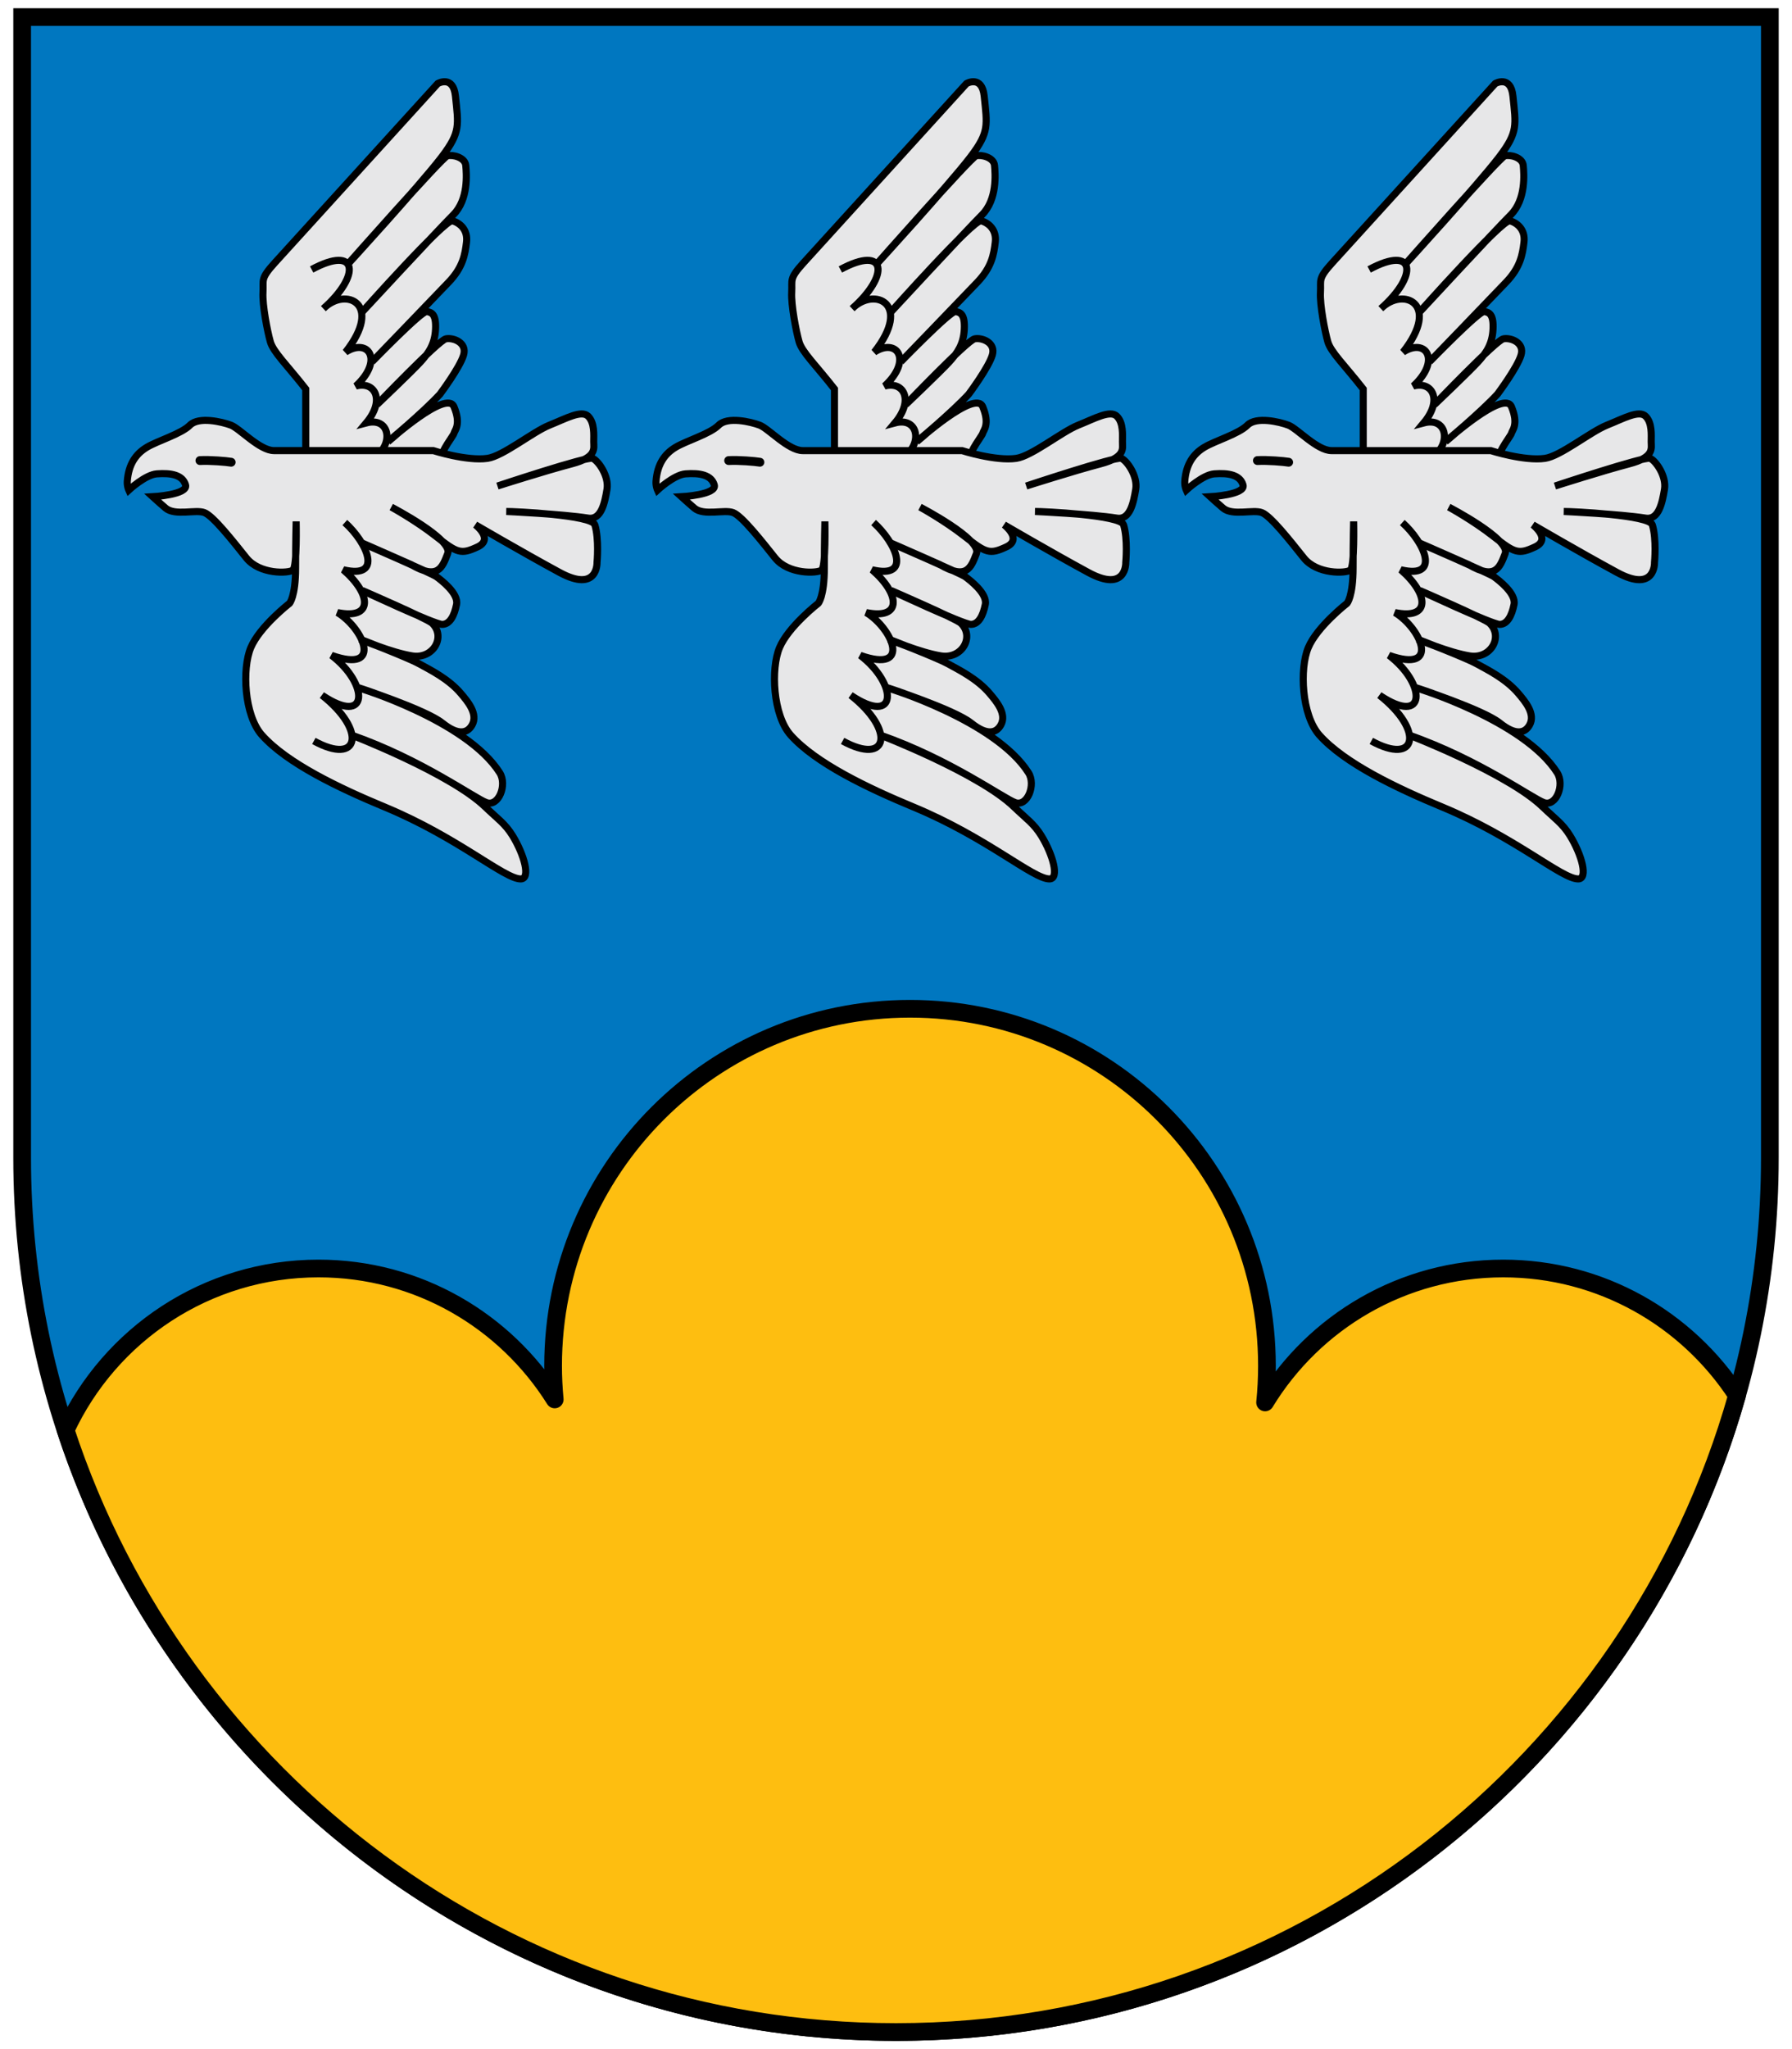 <?xml version="1.0" encoding="utf-8"?>
<!-- Generator: Adobe Illustrator 15.0.1, SVG Export Plug-In . SVG Version: 6.00 Build 0)  -->
<!DOCTYPE svg PUBLIC "-//W3C//DTD SVG 1.1//EN" "http://www.w3.org/Graphics/SVG/1.1/DTD/svg11.dtd">
<svg version="1.1" xmlns="http://www.w3.org/2000/svg"  width="525px" height="600px"
	 viewBox="-162.25 -184.552 525 600" enable-background="new -162.25 -184.552 525 600">
<path fill="#0077C0" stroke="#000" stroke-width="5.185" d="M100.25,410.448c-141.167,0-256.013-114.847-256.013-256.013
	v-333.988h512.025v333.988C356.263,295.602,241.416,410.448,100.25,410.448z"/>
<path fill="#FEBE10" stroke="#000" stroke-width="5.185" stroke-linejoin="round" d="M278.162,186.878
	c-29.558,0-55.445,15.704-69.78,39.222c0.357-3.52,0.542-7.092,0.542-10.704c0-57.75-46.817-104.567-104.567-104.567
	c-57.752,0-104.567,46.817-104.567,104.567c0,3.313,0.172,6.588,0.473,9.823c-14.441-23.019-40.023-38.341-69.205-38.341
	c-32.827,0-61.112,19.375-74.086,47.309c33.597,102.235,129.947,176.262,243.278,176.262c117.041,0,215.985-78.948,246.387-186.387
	C332.071,201.686,306.855,186.878,278.162,186.878z"/>
<g>
	<g>
		<path fill="#E7E7E8" stroke="#000" stroke-width="2.074" d="M237.133-50.556v-20.092c-5.4-6.913-9.507-10.8-10.37-13.826
			c-0.863-3.025-2.375-10.803-2.16-14.475c0.216-3.672-0.865-3.89,3.456-8.642c4.322-4.752,47.747-52.499,47.747-52.499
			s4.537-2.591,5.185,3.674c0.884,8.527,1.504,10.527-3.871,17.625c-0.075,0.102-0.154,0.204-0.232,0.307
			c-6.481,8.426-27.654,31.542-27.654,31.542s27.867-31.541,29.381-31.974c1.514-0.433,5.188,0.43,5.402,2.808
			c0.216,2.377,0.863,9.938-3.673,14.476c-4.537,4.537-27.06,28.842-27.06,28.842s24.685-27.762,26.844-27.114
			c2.16,0.648,4.537,2.594,4.104,6.266c-0.434,3.672-1.081,7.346-5.186,11.667c-4.104,4.321-22.469,23.333-22.469,23.333
			s14.477-14.908,15.987-14.692c1.512,0.216,2.809,0.863,2.593,5.185c-0.215,4.322-1.944,6.913-4.537,9.722
			c-2.592,2.809-12.639,12.369-12.639,12.369s18.042-18.85,20.201-19.282c2.16-0.432,6.267,1.081,5.186,4.753
			s-6.914,11.45-6.914,11.45C271.701-63.95,261.223-55.2,261.223-55.2s17.173-15.448,19.335-10.263s0.215,6.913,0,7.778
			c-0.215,0.864-3.453,4.537-4.319,8.426C275.373-45.371,237.133-50.556,237.133-50.556z"/>
		<path fill="none" stroke="#000" stroke-width="2.074" d="M258.306-51.419c4.537-4.105,3.025-11.02-3.456-9.291
			c5.616-6.696,2.593-12.314-3.025-10.802c8.211-7.561,3.674-14.259-3.025-9.938c11.236-14.259,0-19.228-6.481-12.746
			c11.019-9.722,10.155-18.796-3.455-11.45"/>
		<path fill="#E7E7E8" stroke="#000" stroke-width="2.074" d="M250.528,30.677c0,0,28.964,11.184,39.212,21.064
			c3.515,3.388,5.826,4.89,7.995,8.426c3.431,5.594,5.355,12.639,2.375,12.639c-4.86,0-18.27-12.112-39.86-21.064
			c-13.286-5.509-28.621-12.797-35.971-21.064c-5.186-5.833-5.834-19.444-3.241-25.601s11.343-12.963,11.343-12.963
			s1.782-1.944,1.782-10.37s0.162-13.611,0.162-13.611s0.324,13.287-0.973,14.259c-1.296,0.972-9.722,1.296-13.61-3.565
			s-9.723-12.314-12.314-13.287c-2.593-0.972-8.548,1.029-11.34-1.296c-1.297-1.08-3.782-3.348-3.782-3.348
			s10.466-0.571,9.612-3.457c-0.863-2.917-4.213-3.565-8.426-3.241c-3.369,0.259-8.208,4.753-8.208,4.753s-0.539-1.189-0.433-2.593
			c0.375-4.958,2.483-7.994,5.725-9.938c3.24-1.944,10.046-3.889,12.639-6.481c2.592-2.592,9.397-0.972,11.99,0
			s8.413,7.454,12.639,7.454c9.074,0,46.665,0,46.665,0s9.783,3.14,15.88,2.269c4.537-0.648,13.286-7.777,18.147-9.722
			c4.861-1.944,9.398-4.537,11.343-2.592s1.62,5.509,1.62,7.454s0.972,4.537-6.481,6.481c-7.453,1.944-21.713,6.481-21.713,6.481
			s26.25-8.75,27.87-8.102s4.861,5.185,4.213,9.074c-0.648,3.889-1.668,9.039-5.509,8.426c-7.451-1.188-23.981-1.944-23.981-1.944
			c2.335-0.03,25.042,1.015,25.926,3.889c1.296,4.213,0.647,11.019,0.647,11.019s0.324,9.074-11.018,2.917
			c-11.343-6.157-24.629-13.935-24.629-13.935s5.509,4.213,0.647,6.481c-4.86,2.269-5.962,1.799-12.099-3.024
			c-6.049-4.753-13.179-8.643-13.179-8.643s18.148,9.398,16.527,13.611c-1.62,4.213-2.916,7.778-10.693,3.241l-14.745-6.481
			c0,0,20.902,9.074,22.198,10.046s6.481,4.861,5.833,8.102c-0.647,3.241-1.944,5.833-4.213,5.833s-23.441-9.938-23.441-9.938
			s19.133,8.259,20.525,9.615c4.051,3.942,0.323,10.532-5.834,9.56c-6.157-0.972-15.34-4.915-15.34-4.915s13.812,5.289,17.285,7.184
			c3.564,1.944,8.749,4.537,12.314,8.75c1.873,2.213,5.116,5.955,3.24,9.236c-1.296,2.269-3.889,3.241-8.75-0.648
			c-4.86-3.889-24.737-10.37-24.737-10.37s31.839,9.633,41.589,24.953c2.269,3.564-0.324,10.046-3.889,8.75
			S270.944,37.807,250.528,30.677z"/>
		<path fill="none" stroke="#000" stroke-width="2.074" d="M248.584-31.543c6.481,5.833,11.448,16.636-0.433,13.827
			c8.21,7.129,8.858,14.691-1.728,12.53c7.561,4.537,13.611,17.933-1.729,12.531c11.019,8.426,11.019,20.957-2.808,11.666
			c13.178,10.37,11.018,20.739-2.378,13.395"/>
		<path stroke="#000" stroke-width="2.592" stroke-linecap="round" d="M206.131-49.691c3.006-0.162,7.697,0.243,9.155,0.486"/>
	</g>
	<g>
		<path fill="#E7E7E8" stroke="#000" stroke-width="2.074" d="M82.228-50.556v-20.092c-5.4-6.913-9.507-10.8-10.37-13.826
			c-0.863-3.025-2.375-10.803-2.16-14.475c0.215-3.672-0.866-3.89,3.456-8.642c4.322-4.752,47.748-52.499,47.748-52.499
			s4.537-2.591,5.186,3.674c0.884,8.527,1.504,10.527-3.871,17.625c-0.076,0.102-0.154,0.204-0.233,0.307
			c-6.481,8.426-27.655,31.542-27.655,31.542s27.868-31.541,29.382-31.974c1.515-0.433,5.188,0.43,5.403,2.808
			s0.863,9.938-3.674,14.476c-4.537,4.537-27.061,28.842-27.061,28.842s24.686-27.762,26.846-27.114
			c2.159,0.648,4.537,2.594,4.104,6.266c-0.433,3.672-1.081,7.346-5.185,11.667c-4.104,4.321-22.47,23.333-22.47,23.333
			s14.477-14.908,15.988-14.692s2.808,0.863,2.593,5.185c-0.216,4.322-1.944,6.913-4.537,9.722
			c-2.593,2.809-12.639,12.369-12.639,12.369s18.041-18.85,20.201-19.282c2.159-0.432,6.266,1.081,5.185,4.753
			s-6.914,11.45-6.914,11.45C116.798-63.95,106.318-55.2,106.318-55.2s17.173-15.448,19.335-10.263c2.163,5.185,0.216,6.913,0,7.778
			c-0.215,0.864-3.453,4.537-4.318,8.426C120.469-45.371,82.228-50.556,82.228-50.556z"/>
		<path fill="none" stroke="#000" stroke-width="2.074" d="M103.402-51.419c4.537-4.105,3.025-11.02-3.458-9.291
			c5.617-6.696,2.594-12.314-3.025-10.802c8.211-7.561,3.673-14.259-3.025-9.938c11.237-14.259,0-19.228-6.481-12.746
			c11.019-9.722,10.155-18.796-3.456-11.45"/>
		<path fill="#E7E7E8" stroke="#000" stroke-width="2.074" d="M95.623,30.677c0,0,28.965,11.184,39.214,21.064
			c3.514,3.388,5.825,4.89,7.995,8.426c3.431,5.594,5.354,12.639,2.375,12.639c-4.861,0-18.27-12.112-39.86-21.064
			c-13.288-5.509-28.623-12.797-35.973-21.064c-5.185-5.833-5.833-19.444-3.241-25.601C68.726-1.081,77.476-7.887,77.476-7.887
			s1.782-1.944,1.782-10.37s0.162-13.611,0.162-13.611s0.324,13.287-0.972,14.259s-9.722,1.296-13.611-3.565
			S55.115-33.488,52.522-34.46c-2.593-0.972-8.547,1.029-11.34-1.296c-1.296-1.08-3.783-3.348-3.783-3.348s10.466-0.571,9.613-3.457
			c-0.863-2.917-4.213-3.565-8.426-3.241c-3.37,0.259-8.208,4.753-8.208,4.753s-0.539-1.189-0.433-2.593
			c0.375-4.958,2.483-7.994,5.724-9.938s10.046-3.889,12.639-6.481c2.592-2.592,9.398-0.972,11.99,0
			c2.593,0.972,8.413,7.454,12.639,7.454c9.074,0,46.667,0,46.667,0s9.782,3.14,15.879,2.269c4.537-0.648,13.287-7.777,18.148-9.722
			c4.86-1.944,9.397-4.537,11.342-2.592s1.62,5.509,1.62,7.454s0.973,4.537-6.481,6.481c-7.453,1.944-21.712,6.481-21.712,6.481
			s26.249-8.75,27.87-8.102c1.62,0.648,4.86,5.185,4.212,9.074c-0.647,3.889-1.668,9.039-5.509,8.426
			c-7.451-1.188-23.98-1.944-23.98-1.944c2.334-0.03,25.041,1.015,25.925,3.889c1.297,4.213,0.648,11.019,0.648,11.019
			s0.324,9.074-11.019,2.917c-11.342-6.157-24.629-13.935-24.629-13.935s5.509,4.213,0.648,6.481
			c-4.861,2.269-5.963,1.799-12.1-3.024c-6.049-4.753-13.178-8.643-13.178-8.643s18.147,9.398,16.527,13.611
			s-2.917,7.778-10.694,3.241L98.378-25.71c0,0,20.903,9.074,22.199,10.046c1.297,0.972,6.481,4.861,5.834,8.102
			c-0.648,3.241-1.944,5.833-4.213,5.833s-23.443-9.938-23.443-9.938s19.134,8.259,20.526,9.615
			c4.051,3.942,0.324,10.532-5.833,9.56c-6.157-0.972-15.341-4.915-15.341-4.915s13.812,5.289,17.286,7.184
			c3.564,1.944,8.75,4.537,12.314,8.75c1.874,2.213,5.117,5.955,3.24,9.236c-1.296,2.269-3.889,3.241-8.749-0.648
			c-4.861-3.889-24.739-10.37-24.739-10.37s31.841,9.633,41.591,24.953c2.269,3.564-0.324,10.046-3.89,8.75
			C131.596,49.149,116.041,37.807,95.623,30.677z"/>
		<path fill="none" stroke="#000" stroke-width="2.074" d="M93.679-31.543c6.481,5.833,11.45,16.636-0.433,13.827
			c8.212,7.129,8.859,14.691-1.727,12.53c7.56,4.537,13.612,17.933-1.729,12.531c11.019,8.426,11.019,20.957-2.808,11.666
			C100.16,29.381,98,39.75,84.605,32.405"/>
		<path stroke="#000" stroke-width="2.592" stroke-linecap="round" d="M51.226-49.691c3.005-0.162,7.697,0.243,9.155,0.486"/>
	</g>
	<g>
		<path fill="#E7E7E8" stroke="#000" stroke-width="2.074" d="M-72.676-50.556v-20.092c-5.4-6.913-9.507-10.8-10.37-13.826
			c-0.863-3.025-2.375-10.803-2.16-14.475s-0.866-3.89,3.456-8.642c4.322-4.752,47.747-52.499,47.747-52.499
			s4.537-2.591,5.185,3.674c0.884,8.527,1.504,10.527-3.871,17.625c-0.076,0.102-0.154,0.204-0.233,0.307
			c-6.481,8.426-27.655,31.542-27.655,31.542s27.867-31.541,29.381-31.974c1.514-0.433,5.188,0.43,5.403,2.808
			s0.863,9.938-3.673,14.476c-4.537,4.537-27.06,28.842-27.06,28.842s24.685-27.762,26.844-27.114
			c2.16,0.648,4.537,2.594,4.104,6.266c-0.433,3.672-1.081,7.346-5.185,11.667c-4.104,4.321-22.47,23.333-22.47,23.333
			s14.477-14.908,15.988-14.692c1.512,0.216,2.808,0.863,2.593,5.185c-0.215,4.322-1.945,6.913-4.537,9.722
			c-2.593,2.809-12.639,12.369-12.639,12.369s18.042-18.85,20.201-19.282s6.266,1.081,5.185,4.753s-6.915,11.45-6.915,11.45
			C-38.107-63.95-48.586-55.2-48.586-55.2s17.173-15.448,19.335-10.263s0.215,6.913,0,7.778c-0.215,0.864-3.453,4.537-4.319,8.426
			C-34.437-45.371-72.676-50.556-72.676-50.556z"/>
		<path fill="none" stroke="#000" stroke-width="2.074" d="M-51.503-51.419c4.537-4.105,3.025-11.02-3.456-9.291
			c5.616-6.696,2.593-12.314-3.025-10.802c8.21-7.561,3.674-14.259-3.025-9.938c11.236-14.259,0-19.228-6.481-12.746
			c11.018-9.722,10.155-18.796-3.456-11.45"/>
		<path fill="#E7E7E8" stroke="#000" stroke-width="2.074" d="M-59.281,30.677c0,0,28.963,11.184,39.212,21.064
			c3.514,3.388,5.825,4.89,7.995,8.426c3.431,5.594,5.354,12.639,2.375,12.639c-4.861,0-18.27-12.112-39.86-21.064
			C-62.845,46.232-78.18,38.945-85.53,30.677c-5.185-5.833-5.833-19.444-3.24-25.601c2.592-6.157,11.342-12.963,11.342-12.963
			s1.782-1.944,1.782-10.37s0.162-13.611,0.162-13.611s0.324,13.287-0.972,14.259c-1.296,0.972-9.722,1.296-13.611-3.565
			s-9.722-12.314-12.314-13.287c-2.593-0.972-8.547,1.029-11.34-1.296c-1.296-1.08-3.783-3.348-3.783-3.348
			s10.466-0.571,9.613-3.457c-0.863-2.917-4.213-3.565-8.426-3.241c-3.37,0.259-8.208,4.753-8.208,4.753s-0.539-1.189-0.433-2.593
			c0.375-4.958,2.484-7.994,5.725-9.938s10.046-3.889,12.639-6.481c2.592-2.592,9.398-0.972,11.99,0
			c2.593,0.972,8.413,7.454,12.639,7.454c9.074,0,46.666,0,46.666,0s9.783,3.14,15.879,2.269c4.537-0.648,13.287-7.777,18.147-9.722
			c4.861-1.944,9.398-4.537,11.343-2.592c1.944,1.944,1.62,5.509,1.62,7.454s0.972,4.537-6.481,6.481
			c-7.454,1.944-21.712,6.481-21.712,6.481s26.25-8.75,27.87-8.102c1.621,0.648,4.861,5.185,4.213,9.074
			c-0.648,3.889-1.668,9.039-5.509,8.426c-7.451-1.188-23.981-1.944-23.981-1.944c2.334-0.03,25.042,1.015,25.925,3.889
			c1.296,4.213,0.648,11.019,0.648,11.019s0.324,9.074-11.018,2.917s-24.629-13.935-24.629-13.935s5.509,4.213,0.648,6.481
			c-4.861,2.269-5.962,1.799-12.1-3.024c-6.048-4.753-13.178-8.643-13.178-8.643s18.148,9.398,16.527,13.611
			c-1.62,4.213-2.917,7.778-10.694,3.241l-14.745-6.481c0,0,20.902,9.074,22.198,10.046s6.481,4.861,5.833,8.102
			c-0.648,3.241-1.944,5.833-4.213,5.833s-23.442-9.938-23.442-9.938s19.133,8.259,20.525,9.615
			c4.051,3.942,0.324,10.532-5.833,9.56c-6.157-0.972-15.34-4.915-15.34-4.915s13.811,5.289,17.284,7.184
			c3.565,1.944,8.75,4.537,12.314,8.75c1.874,2.213,5.117,5.955,3.241,9.236c-1.296,2.269-3.889,3.241-8.75-0.648
			c-4.861-3.889-24.738-10.37-24.738-10.37s31.84,9.633,41.589,24.953c2.269,3.564-0.324,10.046-3.889,8.75
			C-23.309,49.149-38.864,37.807-59.281,30.677z"/>
		<path fill="none" stroke="#000" stroke-width="2.074" d="M-61.225-31.543c6.481,5.833,11.449,16.636-0.433,13.827
			c8.211,7.129,8.859,14.691-1.727,12.53c7.56,4.537,13.611,17.933-1.729,12.531c11.018,8.426,11.018,20.957-2.808,11.666
			c13.178,10.37,11.018,20.739-2.377,13.395"/>
		<path stroke="#000" stroke-width="2.592" stroke-linecap="round" d="M-103.678-49.691c3.005-0.162,7.697,0.243,9.155,0.486"/>
	</g>
</g>
</svg>
